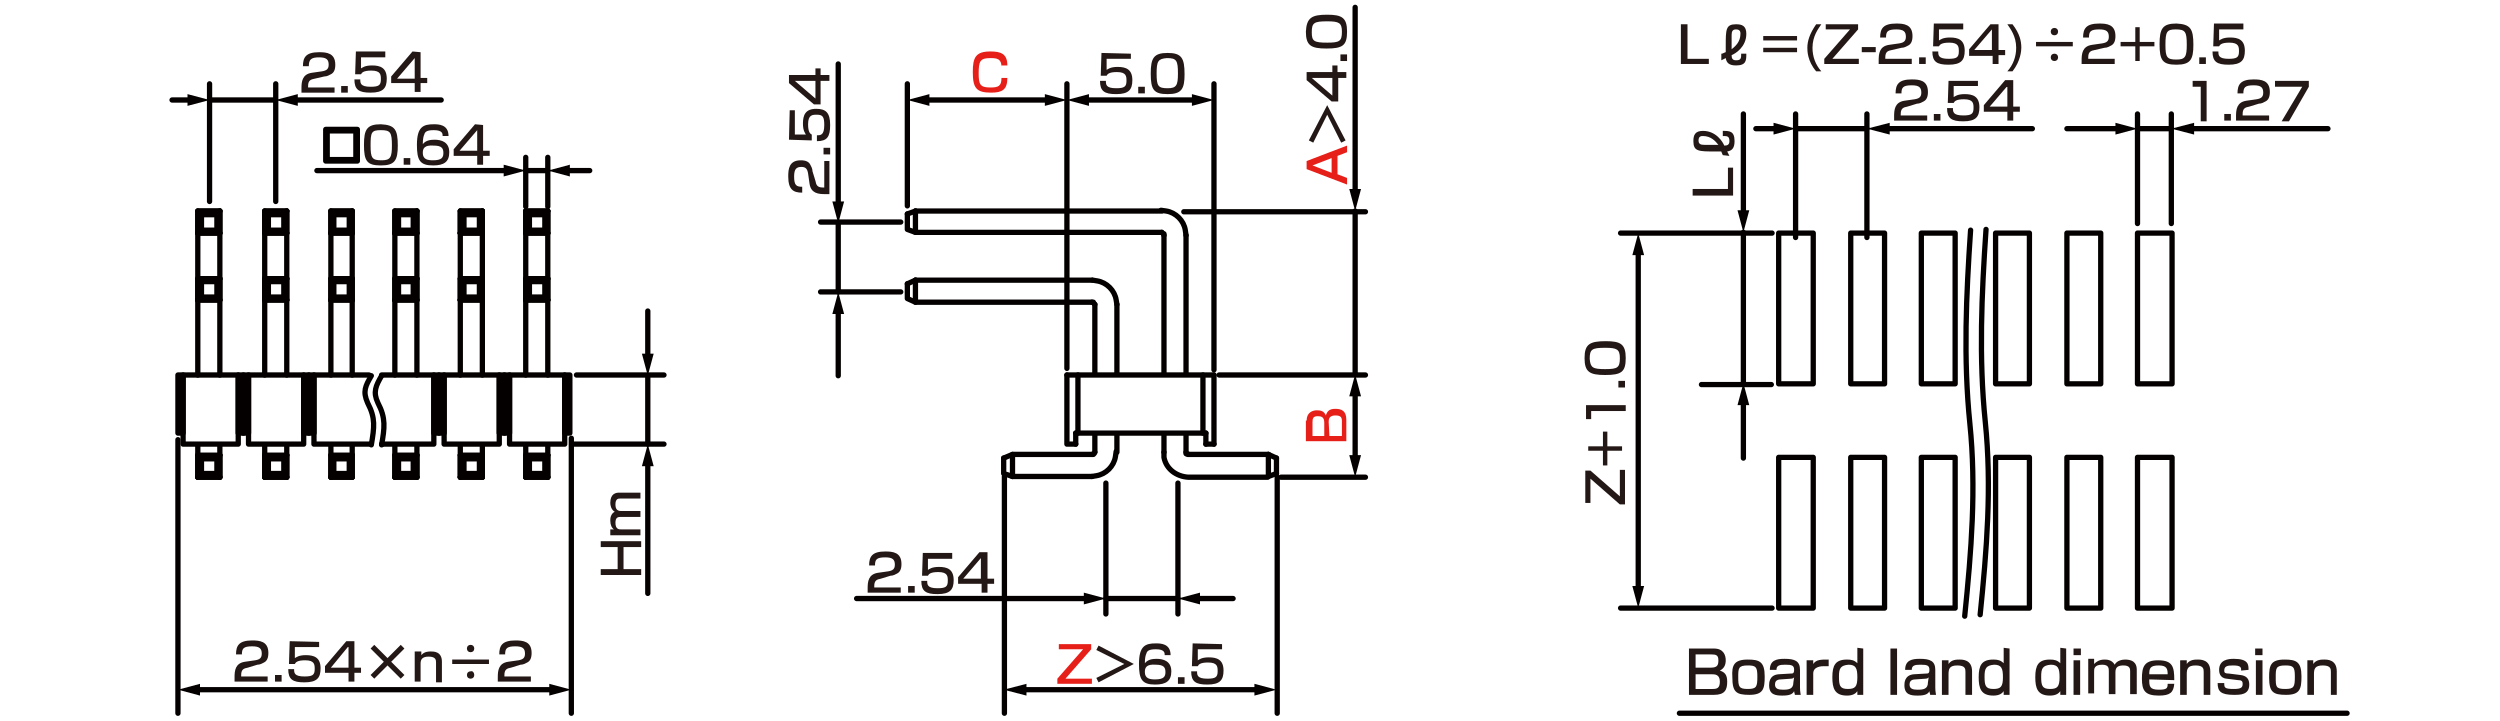<?xml version="1.0" encoding="utf-8"?>
<!-- Generator: Adobe Illustrator 24.2.3, SVG Export Plug-In . SVG Version: 6.00 Build 0)  -->
<svg version="1.1" id="レイヤー_1" xmlns="http://www.w3.org/2000/svg" xmlns:xlink="http://www.w3.org/1999/xlink" x="0px" width="340" height="98"
	 y="0px" viewBox="0 0 340 98" style="enable-background:new 0 0 340 98;" xml:space="preserve">
<style type="text/css">
	.st0{fill:none;stroke:#040000;stroke-width:0.72;stroke-linecap:round;stroke-linejoin:round;stroke-miterlimit:10;}
	.st1{fill:none;stroke:#040000;stroke-width:0.72;stroke-linecap:round;stroke-linejoin:round;}
	.st2{fill:#040000;}
	.st3{fill:#231815;}
	.st4{fill:#E61F19;}
</style>
<g id="MH0504_3_">
	<line class="st0" x1="28.5" y1="13.6" x2="37.5" y2="13.6"/>
	<line class="st0" x1="37.5" y1="27.4" x2="37.5" y2="11.4"/>
	<line class="st0" x1="28.5" y1="27.4" x2="28.5" y2="11.4"/>
	<line class="st0" x1="71.5" y1="23.2" x2="74.5" y2="23.2"/>
	<line class="st0" x1="74.5" y1="28.1" x2="74.5" y2="21.4"/>
	<line class="st0" x1="71.5" y1="28.1" x2="71.5" y2="21.4"/>
	<line class="st0" x1="77.7" y1="59.6" x2="77.7" y2="97"/>
	<line class="st0" x1="24.2" y1="59.8" x2="24.2" y2="97"/>
	<line class="st0" x1="88.1" y1="60.4" x2="88.1" y2="51.1"/>
	<line class="st0" x1="78.4" y1="51" x2="90.3" y2="51"/>
	<line class="st0" x1="78" y1="60.4" x2="90.3" y2="60.4"/>
	<line class="st0" x1="53.7" y1="31.7" x2="56.7" y2="31.7"/>
	<line class="st0" x1="56.2" y1="29.2" x2="56.7" y2="28.7"/>
	<polyline class="st0" points="56.2,31.3 56.7,31.7 56.7,28.7 	"/>
	<polyline class="st0" points="56.2,31.3 56.2,29.2 54.2,29.2 	"/>
	<polyline class="st0" points="56.2,31.3 54.2,31.3 54.2,29.2 	"/>
	<polyline class="st0" points="53.7,31.7 53.7,28.7 54.2,29.2 	"/>
	<line class="st0" x1="54.2" y1="31.3" x2="53.7" y2="31.7"/>
	<line class="st0" x1="53.7" y1="28.7" x2="56.7" y2="28.7"/>
	<line class="st0" x1="53.7" y1="31.7" x2="56.7" y2="31.7"/>
	<line class="st0" x1="53.7" y1="40.8" x2="56.7" y2="40.8"/>
	<line class="st0" x1="53.7" y1="37.9" x2="56.7" y2="37.9"/>
	<line class="st0" x1="54.2" y1="40.4" x2="53.7" y2="40.8"/>
	<polyline class="st0" points="54.2,38.3 53.7,37.9 53.7,40.8 	"/>
	<polyline class="st0" points="54.2,38.3 54.2,40.4 56.2,40.4 	"/>
	<polyline class="st0" points="54.2,38.3 56.2,38.3 56.2,40.4 	"/>
	<polyline class="st0" points="56.7,37.9 56.7,40.8 56.2,40.4 	"/>
	<line class="st0" x1="56.2" y1="38.3" x2="56.7" y2="37.9"/>
	<line class="st0" x1="53.7" y1="40.8" x2="56.7" y2="40.8"/>
	<polyline class="st0" points="56.7,51 56.7,28.7 53.7,28.7 53.7,51 	"/>
	<polyline class="st0" points="56.7,64.9 53.7,64.9 53.7,60.5 	"/>
	<line class="st0" x1="56.7" y1="60.5" x2="56.7" y2="64.9"/>
	<line class="st0" x1="56.2" y1="62.4" x2="56.7" y2="61.9"/>
	<polyline class="st0" points="56.2,64.4 56.7,64.9 56.7,61.9 	"/>
	<polyline class="st0" points="56.2,64.4 56.2,62.4 54.2,62.4 	"/>
	<polyline class="st0" points="56.2,64.4 54.2,64.4 54.2,62.4 	"/>
	<polyline class="st0" points="53.7,64.9 53.7,61.9 54.2,62.4 	"/>
	<line class="st0" x1="54.2" y1="64.4" x2="53.7" y2="64.9"/>
	<line class="st0" x1="53.7" y1="61.9" x2="56.7" y2="61.9"/>
	<line class="st0" x1="53.7" y1="64.9" x2="56.7" y2="64.9"/>
	<line class="st0" x1="62.6" y1="31.7" x2="65.6" y2="31.7"/>
	<line class="st0" x1="65.2" y1="29.2" x2="65.6" y2="28.7"/>
	<polyline class="st0" points="65.2,31.3 65.6,31.7 65.6,28.7 	"/>
	<polyline class="st0" points="65.2,31.3 65.2,29.2 63.1,29.2 	"/>
	<polyline class="st0" points="65.2,31.3 63.1,31.3 63.1,29.2 	"/>
	<polyline class="st0" points="62.6,31.7 62.6,28.7 63.1,29.2 	"/>
	<line class="st0" x1="63.1" y1="31.3" x2="62.6" y2="31.7"/>
	<line class="st0" x1="62.6" y1="28.7" x2="65.6" y2="28.7"/>
	<line class="st0" x1="62.6" y1="31.7" x2="65.6" y2="31.7"/>
	<line class="st0" x1="62.6" y1="40.8" x2="65.6" y2="40.8"/>
	<line class="st0" x1="62.6" y1="37.9" x2="65.6" y2="37.9"/>
	<line class="st0" x1="63.1" y1="40.4" x2="62.6" y2="40.8"/>
	<polyline class="st0" points="63.1,38.3 62.6,37.9 62.6,40.8 	"/>
	<polyline class="st0" points="63.1,38.3 63.1,40.4 65.2,40.4 	"/>
	<polyline class="st0" points="63.1,38.3 65.2,38.3 65.2,40.4 	"/>
	<polyline class="st0" points="65.6,37.9 65.6,40.8 65.2,40.4 	"/>
	<line class="st0" x1="65.2" y1="38.3" x2="65.6" y2="37.9"/>
	<line class="st0" x1="62.6" y1="40.8" x2="65.6" y2="40.8"/>
	<polyline class="st0" points="65.6,51 65.6,28.7 62.6,28.7 62.6,51 	"/>
	<polyline class="st0" points="65.6,64.9 62.6,64.9 62.6,60.5 	"/>
	<line class="st0" x1="65.6" y1="60.5" x2="65.6" y2="64.9"/>
	<line class="st0" x1="65.2" y1="62.4" x2="65.6" y2="61.9"/>
	<polyline class="st0" points="65.2,64.4 65.6,64.9 65.6,61.9 	"/>
	<polyline class="st0" points="65.2,64.4 65.2,62.4 63.1,62.4 	"/>
	<polyline class="st0" points="65.2,64.4 63.1,64.4 63.1,62.4 	"/>
	<polyline class="st0" points="62.6,64.9 62.6,61.9 63.1,62.4 	"/>
	<line class="st0" x1="63.1" y1="64.4" x2="62.6" y2="64.9"/>
	<line class="st0" x1="62.6" y1="61.9" x2="65.6" y2="61.9"/>
	<line class="st0" x1="62.6" y1="64.9" x2="65.6" y2="64.9"/>
	<line class="st0" x1="71.5" y1="31.7" x2="74.5" y2="31.7"/>
	<line class="st0" x1="74.1" y1="29.2" x2="74.5" y2="28.7"/>
	<polyline class="st0" points="74.1,31.3 74.5,31.7 74.5,28.7 	"/>
	<polyline class="st0" points="74.1,31.3 74.1,29.2 72,29.2 	"/>
	<polyline class="st0" points="74.1,31.3 72,31.3 72,29.2 	"/>
	<polyline class="st0" points="71.5,31.7 71.5,28.7 72,29.2 	"/>
	<line class="st0" x1="72" y1="31.3" x2="71.5" y2="31.7"/>
	<line class="st0" x1="71.5" y1="28.7" x2="74.5" y2="28.7"/>
	<line class="st0" x1="71.5" y1="31.7" x2="74.5" y2="31.7"/>
	<line class="st0" x1="71.5" y1="40.8" x2="74.5" y2="40.8"/>
	<line class="st0" x1="71.5" y1="37.9" x2="74.5" y2="37.9"/>
	<line class="st0" x1="72" y1="40.4" x2="71.5" y2="40.8"/>
	<polyline class="st0" points="72,38.3 71.5,37.9 71.5,40.8 	"/>
	<polyline class="st0" points="72,38.3 72,40.4 74.1,40.4 	"/>
	<polyline class="st0" points="72,38.3 74.1,38.3 74.1,40.4 	"/>
	<polyline class="st0" points="74.5,37.9 74.5,40.8 74.1,40.4 	"/>
	<line class="st0" x1="74.1" y1="38.3" x2="74.5" y2="37.9"/>
	<line class="st0" x1="71.5" y1="40.8" x2="74.5" y2="40.8"/>
	<polyline class="st0" points="71.5,51 71.5,28.7 74.5,28.7 74.5,51 	"/>
	<polyline class="st0" points="74.5,64.9 71.5,64.9 71.5,60.5 	"/>
	<line class="st0" x1="74.5" y1="60.5" x2="74.5" y2="64.9"/>
	<line class="st0" x1="74.1" y1="62.4" x2="74.5" y2="61.9"/>
	<polyline class="st0" points="74.1,64.4 74.5,64.9 74.5,61.9 	"/>
	<polyline class="st0" points="74.1,64.4 74.1,62.4 72,62.4 	"/>
	<polyline class="st0" points="74.1,64.4 72,64.4 72,62.4 	"/>
	<polyline class="st0" points="71.5,64.9 71.5,61.9 72,62.4 	"/>
	<line class="st0" x1="72" y1="64.4" x2="71.5" y2="64.9"/>
	<line class="st0" x1="71.5" y1="61.9" x2="74.5" y2="61.9"/>
	<line class="st0" x1="71.5" y1="64.9" x2="74.5" y2="64.9"/>
	<line class="st0" x1="26.9" y1="31.7" x2="29.9" y2="31.7"/>
	<line class="st0" x1="29.5" y1="29.2" x2="29.9" y2="28.7"/>
	<polyline class="st0" points="29.5,31.3 29.9,31.7 29.9,28.7 	"/>
	<polyline class="st0" points="29.5,31.3 29.5,29.2 27.4,29.2 	"/>
	<polyline class="st0" points="29.5,31.3 27.4,31.3 27.4,29.2 	"/>
	<polyline class="st0" points="26.9,31.7 26.9,28.7 27.4,29.2 	"/>
	<line class="st0" x1="27.4" y1="31.3" x2="26.9" y2="31.7"/>
	<line class="st0" x1="26.9" y1="28.7" x2="29.9" y2="28.7"/>
	<line class="st0" x1="26.9" y1="31.7" x2="29.9" y2="31.7"/>
	<line class="st0" x1="26.9" y1="40.8" x2="29.9" y2="40.8"/>
	<line class="st0" x1="26.9" y1="37.9" x2="29.9" y2="37.9"/>
	<line class="st0" x1="27.4" y1="40.4" x2="26.9" y2="40.8"/>
	<polyline class="st0" points="27.4,38.3 26.9,37.9 26.9,40.8 	"/>
	<polyline class="st0" points="27.4,38.3 27.4,40.4 29.5,40.4 	"/>
	<polyline class="st0" points="27.4,38.3 29.5,38.3 29.5,40.4 	"/>
	<polyline class="st0" points="29.9,37.9 29.9,40.8 29.5,40.4 	"/>
	<line class="st0" x1="29.5" y1="38.3" x2="29.9" y2="37.9"/>
	<line class="st0" x1="26.9" y1="40.8" x2="29.9" y2="40.8"/>
	<polyline class="st0" points="29.9,51 29.9,28.7 26.9,28.7 26.9,51 	"/>
	<polyline class="st0" points="29.9,64.9 26.9,64.9 26.9,60.5 	"/>
	<line class="st0" x1="29.9" y1="60.5" x2="29.9" y2="64.9"/>
	<line class="st0" x1="29.5" y1="62.4" x2="29.9" y2="61.9"/>
	<polyline class="st0" points="29.5,64.4 29.9,64.9 29.9,61.9 	"/>
	<polyline class="st0" points="29.5,64.4 29.5,62.4 27.4,62.4 	"/>
	<polyline class="st0" points="29.5,64.4 27.4,64.4 27.4,62.4 	"/>
	<polyline class="st0" points="26.9,64.9 26.9,61.9 27.4,62.4 	"/>
	<line class="st0" x1="27.4" y1="64.4" x2="26.9" y2="64.9"/>
	<line class="st0" x1="26.9" y1="61.9" x2="29.9" y2="61.9"/>
	<line class="st0" x1="26.9" y1="64.9" x2="29.9" y2="64.9"/>
	<line class="st0" x1="36" y1="31.7" x2="39" y2="31.7"/>
	<line class="st0" x1="38.6" y1="29.2" x2="39" y2="28.7"/>
	<polyline class="st0" points="38.6,31.3 39,31.7 39,28.7 	"/>
	<polyline class="st0" points="38.6,31.3 38.6,29.2 36.5,29.2 	"/>
	<polyline class="st0" points="38.6,31.3 36.5,31.3 36.5,29.2 	"/>
	<polyline class="st0" points="36,31.7 36,28.7 36.5,29.2 	"/>
	<line class="st0" x1="36.5" y1="31.3" x2="36" y2="31.7"/>
	<line class="st0" x1="36" y1="28.7" x2="39" y2="28.7"/>
	<line class="st0" x1="36" y1="31.7" x2="39" y2="31.7"/>
	<line class="st0" x1="36" y1="40.8" x2="39" y2="40.8"/>
	<line class="st0" x1="36" y1="37.9" x2="39" y2="37.9"/>
	<line class="st0" x1="36.5" y1="40.4" x2="36" y2="40.8"/>
	<polyline class="st0" points="36.5,38.3 36,37.9 36,40.8 	"/>
	<polyline class="st0" points="36.5,38.3 36.5,40.4 38.6,40.4 	"/>
	<polyline class="st0" points="36.5,38.3 38.6,38.3 38.6,40.4 	"/>
	<polyline class="st0" points="39,37.9 39,40.8 38.6,40.4 	"/>
	<line class="st0" x1="38.6" y1="38.3" x2="39" y2="37.9"/>
	<line class="st0" x1="36" y1="40.8" x2="39" y2="40.8"/>
	<polyline class="st0" points="39,51 39,28.7 36,28.7 36,51 	"/>
	<polyline class="st0" points="39,64.9 36,64.9 36,60.5 	"/>
	<line class="st0" x1="39" y1="60.5" x2="39" y2="64.9"/>
	<line class="st0" x1="38.6" y1="62.4" x2="39" y2="61.9"/>
	<polyline class="st0" points="38.6,64.4 39,64.9 39,61.9 	"/>
	<polyline class="st0" points="38.6,64.4 38.6,62.4 36.5,62.4 	"/>
	<polyline class="st0" points="38.6,64.4 36.5,64.4 36.5,62.4 	"/>
	<polyline class="st0" points="36,64.9 36,61.9 36.5,62.4 	"/>
	<line class="st0" x1="36.5" y1="64.4" x2="36" y2="64.9"/>
	<line class="st0" x1="36" y1="61.9" x2="39" y2="61.9"/>
	<line class="st0" x1="36" y1="64.9" x2="39" y2="64.9"/>
	<line class="st0" x1="45" y1="31.7" x2="47.9" y2="31.7"/>
	<line class="st0" x1="47.5" y1="29.2" x2="47.9" y2="28.7"/>
	<polyline class="st0" points="47.5,31.3 47.9,31.7 47.9,28.7 	"/>
	<polyline class="st0" points="47.5,31.3 47.5,29.2 45.4,29.2 	"/>
	<polyline class="st0" points="47.5,31.3 45.4,31.3 45.4,29.2 	"/>
	<polyline class="st0" points="45,31.7 45,28.7 45.4,29.2 	"/>
	<line class="st0" x1="45.4" y1="31.3" x2="45" y2="31.7"/>
	<line class="st0" x1="45" y1="28.7" x2="47.9" y2="28.7"/>
	<line class="st0" x1="45" y1="31.7" x2="47.9" y2="31.7"/>
	<line class="st0" x1="45" y1="40.8" x2="47.9" y2="40.8"/>
	<line class="st0" x1="45" y1="37.9" x2="47.9" y2="37.9"/>
	<line class="st0" x1="45.4" y1="40.4" x2="45" y2="40.8"/>
	<polyline class="st0" points="45.4,38.3 45,37.9 45,40.8 	"/>
	<polyline class="st0" points="45.4,38.3 45.4,40.4 47.5,40.4 	"/>
	<polyline class="st0" points="45.4,38.3 47.5,38.3 47.5,40.4 	"/>
	<polyline class="st0" points="47.9,37.9 47.9,40.8 47.5,40.4 	"/>
	<line class="st0" x1="47.5" y1="38.3" x2="47.9" y2="37.9"/>
	<line class="st0" x1="45" y1="40.8" x2="47.9" y2="40.8"/>
	<polyline class="st0" points="47.9,51 47.9,28.7 45,28.7 45,51 	"/>
	<polyline class="st0" points="47.9,64.9 45,64.9 45,60.5 	"/>
	<line class="st0" x1="47.9" y1="60.5" x2="47.9" y2="64.9"/>
	<line class="st0" x1="47.5" y1="62.4" x2="47.9" y2="61.9"/>
	<polyline class="st0" points="47.5,64.4 47.9,64.9 47.9,61.9 	"/>
	<polyline class="st0" points="47.5,64.4 47.5,62.4 45.4,62.4 	"/>
	<polyline class="st0" points="47.5,64.4 45.4,64.4 45.4,62.4 	"/>
	<polyline class="st0" points="45,64.9 45,61.9 45.4,62.4 	"/>
	<line class="st0" x1="45.4" y1="64.4" x2="45" y2="64.9"/>
	<line class="st0" x1="45" y1="61.9" x2="47.9" y2="61.9"/>
	<line class="st0" x1="45" y1="64.9" x2="47.9" y2="64.9"/>
	<line class="st0" x1="173.7" y1="64.9" x2="173.7" y2="97"/>
	<line class="st0" x1="150.4" y1="65.7" x2="150.4" y2="83.5"/>
	<line class="st0" x1="160.2" y1="65.7" x2="160.2" y2="83.5"/>
	<line class="st0" x1="136.6" y1="64.8" x2="136.6" y2="97"/>
	<line class="st0" x1="161" y1="28.8" x2="185.7" y2="28.8"/>
	<line class="st0" x1="174.2" y1="64.9" x2="185.7" y2="64.9"/>
	<line class="st0" x1="165.8" y1="51" x2="185.7" y2="51"/>
	<line class="st0" x1="122.5" y1="30.2" x2="111.6" y2="30.2"/>
	<line class="st0" x1="122.5" y1="39.7" x2="111.6" y2="39.7"/>
	<line class="st0" x1="165.1" y1="50.3" x2="165.1" y2="11.4"/>
	<line class="st0" x1="145.1" y1="50.1" x2="145.1" y2="11.4"/>
	<line class="st0" x1="123.4" y1="28" x2="123.4" y2="11.4"/>
	<polyline class="st0" points="123.4,29.1 123.4,31.2 124.5,31.6 158,31.6 	"/>
	<line class="st0" x1="124.5" y1="28.7" x2="124.5" y2="31.6"/>
	<polyline class="st0" points="124.5,38.1 124.5,41.1 148.5,41.1 	"/>
	<polyline class="st0" points="123.4,38.6 123.4,40.6 124.5,41.1 	"/>
	<line class="st0" x1="158.3" y1="32" x2="158.3" y2="50.9"/>
	<line class="st0" x1="148.9" y1="41.4" x2="148.9" y2="50.9"/>
	<polyline class="st0" points="137.7,64.8 136.5,64.4 136.5,62.3 	"/>
	<polyline class="st0" points="148.5,61.8 137.7,61.8 137.7,64.8 	"/>
	<line class="st0" x1="173.6" y1="62.3" x2="173.6" y2="64.4"/>
	<polyline class="st0" points="172.5,61.8 172.5,64.8 173.6,64.4 	"/>
	<line class="st0" x1="172.5" y1="61.8" x2="161.7" y2="61.8"/>
	<polyline class="st0" points="148.9,41.4 148.8,41.3 148.7,41.1 148.5,41.1 	"/>
	<polyline class="st0" points="158.3,32 158.3,31.8 158.1,31.7 158,31.6 	"/>
	<path class="st0" d="M161.3,32l-0.1-0.7c-0.2-1.3-1.3-2.4-2.6-2.6l-0.7-0.1"/>
	<line class="st0" x1="161.3" y1="32" x2="161.3" y2="50.9"/>
	<line class="st0" x1="158" y1="28.7" x2="124.5" y2="28.7"/>
	<polyline class="st0" points="161.3,61.5 161.3,61.7 161.5,61.8 161.7,61.8 	"/>
	<path class="st0" d="M158.3,61.5v0.7c0.3,1.6,1.7,2.6,3.3,2.7h10.8"/>
	<path class="st0" d="M151.9,41.4l-0.1-0.6c-0.2-1.3-1.3-2.4-2.6-2.6l-0.6-0.1"/>
	<line class="st0" x1="151.9" y1="41.4" x2="151.9" y2="50.9"/>
	<line class="st0" x1="148.5" y1="38.1" x2="124.5" y2="38.1"/>
	<polyline class="st0" points="148.5,61.8 148.7,61.8 148.8,61.7 148.9,61.5 	"/>
	<path class="st0" d="M148.5,64.8l0.6-0.1c1.3-0.2,2.4-1.3,2.6-2.6l0.1-0.7"/>
	<line class="st0" x1="148.5" y1="64.8" x2="137.7" y2="64.8"/>
	<line class="st0" x1="148.9" y1="59" x2="148.9" y2="61.5"/>
	<line class="st0" x1="151.9" y1="59" x2="151.9" y2="61.5"/>
	<line class="st0" x1="158.3" y1="59" x2="158.3" y2="61.5"/>
	<line class="st0" x1="161.3" y1="59" x2="161.3" y2="61.5"/>
	<line class="st0" x1="123.4" y1="29.1" x2="124.5" y2="28.7"/>
	<line class="st0" x1="123.4" y1="38.6" x2="124.5" y2="38.1"/>
	<line class="st0" x1="136.5" y1="62.3" x2="137.7" y2="61.8"/>
	<line class="st0" x1="173.6" y1="62.3" x2="172.5" y2="61.8"/>
	<g>
		<line class="st1" x1="26.6" y1="93.8" x2="75.3" y2="93.8"/>
		<g>
			<polygon class="st2" points="27.2,94.6 24.2,93.8 27.2,93 			"/>
		</g>
		<g>
			<polygon class="st2" points="74.7,94.6 77.7,93.8 74.7,93 			"/>
		</g>
	</g>
	<g>
		<line class="st1" x1="26" y1="13.6" x2="23.4" y2="13.6"/>
		<g>
			<polygon class="st2" points="25.5,12.8 28.5,13.6 25.5,14.4 			"/>
		</g>
	</g>
	<g>
		<line class="st1" x1="40" y1="13.6" x2="60" y2="13.6"/>
		<g>
			<polygon class="st2" points="40.5,14.4 37.5,13.6 40.5,12.8 			"/>
		</g>
	</g>
	<g>
		<line class="st1" x1="76.9" y1="23.2" x2="80.2" y2="23.2"/>
		<g>
			<polygon class="st2" points="77.5,24 74.5,23.2 77.5,22.4 			"/>
		</g>
	</g>
	<g>
		<line class="st1" x1="69" y1="23.2" x2="43.1" y2="23.2"/>
		<g>
			<polygon class="st2" points="68.5,22.4 71.5,23.2 68.5,24 			"/>
		</g>
	</g>
	<g>
		<path class="st3" d="M81.7,77.4H84v-3h-2.3v-0.8h5.5v0.8h-2.4v3h2.4v0.8h-5.5V77.4z"/>
		<path class="st3" d="M83,72h0.5c-0.3-0.2-0.5-0.6-0.5-1.2c0-0.2,0-0.9,0.6-1.2c-0.5-0.3-0.6-0.9-0.6-1.2c0-1.3,0.8-1.4,1.2-1.4
			h2.9v0.8h-2.7c-0.3,0-0.7,0-0.7,0.8c0,0.6,0.2,0.9,0.8,0.9h2.6v0.8h-2.6c-0.4,0-0.8,0-0.8,0.8c0,0.9,0.5,0.9,0.8,0.9h2.6v0.8H83
			V72z"/>
	</g>
	<g>
		<line class="st1" x1="88.1" y1="48.7" x2="88.1" y2="42.3"/>
		<g>
			<polygon class="st2" points="88.9,48.1 88.1,51.1 87.3,48.1 			"/>
		</g>
	</g>
	<g>
		<line class="st1" x1="88.1" y1="62.9" x2="88.1" y2="80.7"/>
		<g>
			<polygon class="st2" points="87.3,63.4 88.1,60.4 88.9,63.4 			"/>
		</g>
	</g>
	<g>
		<path class="st4" d="M136.2,9.1c0-1.1-0.6-1.2-1.5-1.2c-1.4,0-1.6,0.4-1.6,2.1c0,1.5,0.2,1.9,1.6,1.9c1.1,0,1.5-0.2,1.5-1.3h0.8
			c0,1.6-0.7,2-2.2,2c-2,0-2.5-0.6-2.5-2.8c0-2,0.4-2.8,2.4-2.8c1.4,0,2.3,0.3,2.3,1.9h-0.8V9.1z"/>
	</g>
	<g>
		<line class="st1" x1="125.8" y1="13.6" x2="142.7" y2="13.6"/>
		<g>
			<polygon class="st2" points="126.4,14.4 123.4,13.6 126.4,12.8 			"/>
		</g>
		<g>
			<polygon class="st2" points="142.1,14.4 145.1,13.6 142.1,12.8 			"/>
		</g>
	</g>
	<g>
		<line class="st1" x1="147.6" y1="13.6" x2="162.7" y2="13.6"/>
		<g>
			<polygon class="st2" points="148.1,14.4 145.1,13.6 148.1,12.8 			"/>
		</g>
		<g>
			<polygon class="st2" points="162.1,14.4 165.1,13.6 162.1,12.8 			"/>
		</g>
	</g>
	<line class="st0" x1="114" y1="30.4" x2="114" y2="39.7"/>
	<g>
		<line class="st1" x1="114" y1="27.9" x2="114" y2="8.7"/>
		<g>
			<polygon class="st2" points="114.8,27.4 114,30.4 113.2,27.4 			"/>
		</g>
	</g>
	<g>
		<line class="st1" x1="114" y1="42.1" x2="114" y2="51.1"/>
		<g>
			<polygon class="st2" points="113.2,42.7 114,39.7 114.8,42.7 			"/>
		</g>
	</g>
	<g>
		<line class="st1" x1="139" y1="93.8" x2="171.2" y2="93.8"/>
		<g>
			<polygon class="st2" points="139.6,94.6 136.5,93.8 139.6,93 			"/>
		</g>
		<g>
			<polygon class="st2" points="170.6,94.6 173.6,93.8 170.6,93 			"/>
		</g>
	</g>
	<line class="st0" x1="150.4" y1="81.4" x2="160.2" y2="81.4"/>
	<g>
		<line class="st1" x1="147.9" y1="81.4" x2="116.5" y2="81.4"/>
		<g>
			<polygon class="st2" points="147.4,80.6 150.4,81.4 147.4,82.2 			"/>
		</g>
	</g>
	<g>
		<line class="st1" x1="162.6" y1="81.4" x2="167.7" y2="81.4"/>
		<g>
			<polygon class="st2" points="163.2,82.2 160.2,81.4 163.2,80.6 			"/>
		</g>
	</g>
	<line class="st0" x1="184.3" y1="28.7" x2="184.3" y2="50.9"/>
	<g>
		<path class="st4" d="M177.7,57.2c0-1.1,0.8-1.4,1.4-1.4c0.5,0,1,0.1,1.2,0.7c0.2-0.5,0.4-0.9,1.3-0.9c0.9,0,1.5,0.3,1.5,1.5V60
			h-5.5v-2.8H177.7z M178.5,59.3h1.6v-1.8c0-0.8-0.4-0.9-0.9-0.9c-0.6,0-0.7,0.3-0.7,0.8L178.5,59.3L178.5,59.3z M180.8,59.3h1.7v-2
			c0-0.5-0.1-0.8-0.9-0.8c-0.9,0-0.9,0.6-0.9,0.9L180.8,59.3L180.8,59.3z"/>
	</g>
	<g>
		<line class="st1" x1="184.3" y1="53.4" x2="184.3" y2="62.4"/>
		<g>
			<polygon class="st2" points="183.5,53.9 184.3,50.9 185.1,53.9 			"/>
		</g>
		<g>
			<polygon class="st2" points="183.5,61.9 184.3,64.9 185.1,61.9 			"/>
		</g>
	</g>
	<g>
		<g>
			<rect x="68.6" y="51" class="st0" width="0.7" height="7.9"/>
			<rect x="76.8" y="51" class="st0" width="0.7" height="7.9"/>
			<rect x="69.3" y="51" class="st0" width="7.5" height="9.4"/>
		</g>
		<g>
			<rect x="59.7" y="51" class="st0" width="0.7" height="7.9"/>
			<rect x="67.9" y="51" class="st0" width="0.7" height="7.9"/>
			<rect x="60.4" y="51" class="st0" width="7.5" height="9.4"/>
		</g>
		<g>
			<rect x="59" y="51" class="st0" width="0.7" height="7.9"/>
			<polyline class="st0" points="51.9,51 59,51 59,60.4 51.9,60.4 			"/>
		</g>
	</g>
	<g>
		<g>
			<rect x="42" y="51" class="st0" width="0.7" height="7.9"/>
			<polyline class="st0" points="50.2,60.4 42.7,60.4 42.7,51 50.2,51 			"/>
		</g>
		<g>
			<rect x="33.1" y="51" class="st0" width="0.7" height="7.9"/>
			<rect x="41.3" y="51" class="st0" width="0.7" height="7.9"/>
			<rect x="33.8" y="51" class="st0" width="7.5" height="9.4"/>
		</g>
		<g>
			<rect x="24.2" y="51" class="st0" width="0.7" height="7.9"/>
			<rect x="32.4" y="51" class="st0" width="0.7" height="7.9"/>
			<rect x="24.9" y="51" class="st0" width="7.5" height="9.4"/>
		</g>
	</g>
	<path class="st0" d="M51.9,51.1c-0.8,1.4-1.2,2.2-0.5,3.7c1.1,2.1,0.9,3.4,0.5,5.7"/>
	<path class="st0" d="M50.5,51.1c-0.8,1.4-1.2,2.1-0.5,3.7c1.1,2.1,0.9,3.3,0.5,5.7"/>
	<g>
		<line class="st0" x1="145.1" y1="51" x2="165.1" y2="51"/>
		<polyline class="st0" points="145.1,51 145.1,60.4 146.3,60.4 		"/>
		<line class="st0" x1="165.1" y1="51" x2="165.1" y2="60.4"/>
		<line class="st0" x1="146.6" y1="58.9" x2="146.6" y2="51"/>
		<line class="st0" x1="163.6" y1="58.9" x2="163.6" y2="51"/>
		<line class="st0" x1="146.3" y1="58.9" x2="164" y2="58.9"/>
		<line class="st0" x1="164" y1="60.4" x2="165.1" y2="60.4"/>
		<line class="st0" x1="164" y1="58.9" x2="164" y2="60.4"/>
		<line class="st0" x1="146.3" y1="58.9" x2="146.3" y2="60.4"/>
	</g>
	<g>
		<g>
			<path class="st0" d="M48.6,17.6v4.3h-4.3v-4.3C44.3,17.6,48.6,17.6,48.6,17.6z M44.5,17.8v3.9h3.9v-3.9H44.5z"/>
		</g>
	</g>
	<g>
		<line class="st1" x1="184.3" y1="1" x2="184.3" y2="26.2"/>
		<g>
			<polygon class="st2" points="183.5,25.7 184.3,28.7 185.1,25.7 			"/>
		</g>
	</g>
	<g>
		<path class="st3" d="M42.8,10.7c-0.5,0.1-0.9,0.2-0.9,1v0.2h3.6v0.7H41V12c0-0.9,0.1-1.9,1.4-2.1l1.4-0.2c0.6-0.1,0.9-0.3,0.9-0.9
			c0-0.7-0.3-1-1.3-1C42.3,7.8,42,8.1,42,9h-0.8c0-1.2,0.4-1.9,2.2-1.9c1,0,2.2,0.1,2.2,1.7c0,0.7-0.2,1.1-0.6,1.3
			c-0.2,0.1-0.5,0.3-0.9,0.3L42.8,10.7z"/>
		<path class="st3" d="M47.3,11.7v0.9h-0.9v-0.9H47.3z"/>
		<path class="st3" d="M52.4,7.1v0.7h-3.3v1.5c0.2-0.1,0.5-0.4,1.5-0.4c1.1,0,2,0.3,2,1.8c0,1.3-0.5,1.9-2.2,1.9
			c-1.6,0-2.2-0.4-2.2-1.8H49c0,0.5,0,1,1.4,1c1.1,0,1.4-0.2,1.4-1c0-0.6,0-1.2-1.3-1.2c-1.1,0-1.3,0.3-1.4,0.5h-0.8L48.4,7h4V7.1z"
			/>
		<path class="st3" d="M57.2,7.1v3.5h0.9v0.7h-0.9v1.2h-0.8v-1.2h-3.2v-0.9L56.1,7L57.2,7.1L57.2,7.1z M56.4,7.9L54,10.7h2.4V7.9z"
			/>
	</g>
	<g>
		<path class="st3" d="M54.1,19.8c0,2-0.4,2.7-2.3,2.7c-1.9,0-2.3-0.6-2.3-2.8c0-2.1,0.4-2.8,2.3-2.8C53.7,17,54.1,17.6,54.1,19.8z
			 M50.4,19.8c0,1.7,0.2,2,1.5,2c1.2,0,1.4-0.4,1.4-2c0-1.8-0.2-2.1-1.5-2.1C50.5,17.7,50.4,18,50.4,19.8z"/>
		<path class="st3" d="M55.8,21.5v0.9h-0.9v-0.9H55.8z"/>
		<path class="st3" d="M60.2,18.5c0-0.3,0-0.8-1.2-0.8c-0.9,0-1.2,0.2-1.3,0.6c-0.1,0.2-0.2,0.6-0.2,1.3c0.4-0.5,1-0.6,1.6-0.6
			c0.9,0,2,0.3,2,1.7c0,1.3-0.7,1.8-2.2,1.8c-1.8,0-2.2-0.7-2.2-2.8c0-2.5,0.9-2.8,2.3-2.8c0.6,0,2,0,2,1.6
			C61,18.5,60.2,18.5,60.2,18.5z M57.5,20.8c0,0.9,0.7,1,1.4,1c1.2,0,1.4-0.4,1.4-1s-0.2-1-1.3-1C57.7,19.7,57.5,20.2,57.5,20.8z"/>
		<path class="st3" d="M65.7,17v3.5h0.9v0.7h-0.9v1.2h-0.8v-1.2h-3.2v-0.9l2.9-3.4L65.7,17L65.7,17z M64.9,17.7l-2.4,2.8h2.4V17.7z"
			/>
	</g>
	<g>
		<path class="st3" d="M33.7,90.8c-0.5,0.1-0.9,0.2-0.9,1V92h3.6v0.7h-4.5v-0.6c0-0.9,0.1-1.9,1.4-2.1l1.4-0.2
			c0.6-0.1,0.9-0.3,0.9-0.9c0-0.7-0.3-1-1.3-1c-1.2,0-1.4,0.3-1.4,1.1h-0.8c0-1.2,0.4-1.9,2.2-1.9c1,0,2.2,0.1,2.2,1.7
			c0,0.7-0.2,1.1-0.6,1.3c-0.2,0.1-0.5,0.3-0.9,0.3L33.7,90.8z"/>
		<path class="st3" d="M38.3,91.8v0.9h-0.9v-0.9H38.3z"/>
		<path class="st3" d="M43.4,87.3V88h-3.3v1.5c0.2-0.1,0.5-0.4,1.5-0.4c1.1,0,2,0.3,2,1.8c0,1.3-0.5,1.9-2.2,1.9
			c-1.6,0-2.2-0.4-2.2-1.8H40c0,0.5,0,1,1.4,1c1.1,0,1.4-0.2,1.4-1c0-0.6,0-1.2-1.3-1.2c-1.1,0-1.3,0.3-1.4,0.5h-0.8l0.1-3.1
			L43.4,87.3L43.4,87.3z"/>
		<path class="st3" d="M48.2,87.3v3.5h0.9v0.7h-0.9v1.2h-0.8v-1.2h-3.2v-0.9l2.9-3.4h1.1V87.3z M47.3,88L45,90.8h2.4V88H47.3z"/>
		<path class="st3" d="M54.5,87.7l0.5,0.5L53.2,90l1.8,1.8l-0.5,0.5l-1.8-1.8l-1.8,1.8l-0.5-0.5l1.8-1.8l-1.8-1.8l0.5-0.5l1.8,1.8
			L54.5,87.7z"/>
		<path class="st3" d="M57.3,88.6v0.5c0.4-0.5,1-0.5,1.3-0.5c0.4,0,1.5,0,1.5,1.4v2.8h-0.8v-2.7c0-0.3,0-0.8-1-0.8s-1.1,0.5-1.1,1
			v2.4h-0.8v-4.1C56.4,88.6,57.3,88.6,57.3,88.6z"/>
		<path class="st3" d="M66.5,89.7v0.6h-5v-0.6H66.5z M64.5,88.2c0,0.3-0.2,0.5-0.5,0.5c-0.3,0-0.5-0.2-0.5-0.5s0.2-0.5,0.5-0.5
			C64.3,87.7,64.5,87.9,64.5,88.2z M64.5,91.8c0,0.3-0.2,0.5-0.5,0.5c-0.3,0-0.5-0.2-0.5-0.5s0.2-0.5,0.5-0.5
			C64.3,91.2,64.5,91.5,64.5,91.8z"/>
		<path class="st3" d="M69.5,90.8c-0.5,0.1-0.9,0.2-0.9,1V92h3.6v0.7h-4.5v-0.6c0-0.9,0.1-1.9,1.4-2.1l1.4-0.2
			c0.6-0.1,0.9-0.3,0.9-0.9c0-0.7-0.3-1-1.3-1c-1.2,0-1.4,0.3-1.4,1.1h-0.8c0-1.2,0.4-1.9,2.2-1.9c1,0,2.2,0.1,2.2,1.7
			c0,0.7-0.2,1.1-0.6,1.3c-0.2,0.1-0.5,0.3-0.9,0.3L69.5,90.8z"/>
	</g>
	<g>
		<path class="st3" d="M110.9,24.6c0.1,0.5,0.2,0.9,1,0.9h0.2v-3.6h0.7v4.5h-0.6c-0.9,0-1.9-0.1-2.1-1.4l-0.2-1.4
			c-0.1-0.6-0.3-0.9-0.9-0.9c-0.7,0-1,0.3-1,1.3c0,1.2,0.3,1.4,1.1,1.4v0.8c-1.2,0-1.9-0.4-1.9-2.2c0-1,0.1-2.2,1.7-2.2
			c0.7,0,1.1,0.2,1.3,0.6c0.1,0.2,0.3,0.5,0.3,0.9L110.9,24.6z"/>
		<path class="st3" d="M112,20.1h0.9V21H112V20.1z"/>
		<path class="st3" d="M107.4,15h0.7v3.3h1.5c-0.1-0.2-0.4-0.5-0.4-1.5c0-1.1,0.3-2,1.8-2c1.3,0,1.9,0.5,1.9,2.2
			c0,1.6-0.4,2.2-1.8,2.2v-0.8c0.5,0,1,0,1-1.4c0-1.1-0.2-1.4-1-1.4c-0.6,0-1.2,0-1.2,1.3c0,1.1,0.3,1.3,0.5,1.4v0.8l-3.1-0.1
			L107.4,15L107.4,15z"/>
		<path class="st3" d="M107.4,10.2h3.5V9.3h0.7v0.9h1.2V11h-1.2v3.2h-0.9l-3.4-2.9v-1.1H107.4z M108.1,11l2.8,2.4V11H108.1z"/>
	</g>
	<g>
		<path class="st3" d="M119.8,78.7c-0.5,0.1-0.9,0.2-0.9,1v0.2h3.6v0.7H118V80c0-0.9,0.1-1.9,1.4-2.1l1.4-0.2
			c0.6-0.1,0.9-0.3,0.9-0.9c0-0.7-0.3-1-1.3-1c-1.2,0-1.4,0.3-1.4,1.1h-0.8c0-1.2,0.4-1.9,2.2-1.9c1,0,2.2,0.1,2.2,1.7
			c0,0.7-0.2,1.1-0.6,1.3c-0.2,0.1-0.5,0.3-0.9,0.3L119.8,78.7z"/>
		<path class="st3" d="M124.4,79.7v0.9h-0.9v-0.9H124.4z"/>
		<path class="st3" d="M129.5,75.2V76h-3.3v1.5c0.2-0.1,0.5-0.4,1.5-0.4c1.1,0,2,0.3,2,1.8c0,1.3-0.5,1.9-2.2,1.9
			c-1.6,0-2.2-0.4-2.2-1.8h0.8c0,0.5,0,1,1.4,1c1.1,0,1.4-0.2,1.4-1c0-0.6,0-1.2-1.3-1.2c-1.1,0-1.3,0.3-1.4,0.5h-0.8l0.1-3.1
			C125.5,75.2,129.5,75.2,129.5,75.2z"/>
		<path class="st3" d="M134.3,75.2v3.5h0.9v0.7h-0.9v1.2h-0.8v-1.2h-3.2v-0.9l2.9-3.4h1.1V75.2z M133.4,75.9l-2.4,2.8h2.4V75.9z"/>
	</g>
	<g>
		<path class="st3" d="M153.8,7.3V8h-3.3v1.5c0.2-0.1,0.5-0.4,1.5-0.4c1.1,0,2,0.3,2,1.8c0,1.3-0.5,1.9-2.2,1.9
			c-1.6,0-2.2-0.4-2.2-1.8h0.8c0,0.5,0,1,1.4,1c1.1,0,1.4-0.2,1.4-1c0-0.6,0-1.2-1.3-1.2c-1.1,0-1.3,0.3-1.4,0.5h-0.8l0.1-3.1
			L153.8,7.3L153.8,7.3z"/>
		<path class="st3" d="M155.7,11.8v0.9h-0.9v-0.9H155.7z"/>
		<path class="st3" d="M161.1,10.1c0,2-0.4,2.7-2.3,2.7c-1.9,0-2.3-0.6-2.3-2.8c0-2.1,0.4-2.8,2.3-2.8
			C160.7,7.2,161.1,7.9,161.1,10.1z M157.3,10c0,1.7,0.2,2,1.5,2c1.2,0,1.4-0.4,1.4-2c0-1.8-0.2-2.1-1.5-2.1
			C157.5,8,157.3,8.3,157.3,10z"/>
	</g>
	<g>
		<path class="st4" d="M183.2,19.8v0.9l-1.3,0.5v2.5l1.3,0.5v0.9l-5.5-2.1v-1.1L183.2,19.8z M181.1,23.5v-2l-2.6,1L181.1,23.5z"/>
		<path class="st3" d="M180.5,14.3l2.5,4.8l-0.6,0.3l-1.9-3.8l-1.9,3.8l-0.6-0.3L180.5,14.3z"/>
		<path class="st3" d="M177.7,9.8h3.5V8.9h0.7v0.9h1.2v0.8H182v3.2h-0.9l-3.4-2.9L177.7,9.8L177.7,9.8z M178.4,10.6l2.8,2.4v-2.4
			H178.4z"/>
		<path class="st3" d="M182.3,7.4h0.9v0.9h-0.9V7.4z"/>
		<path class="st3" d="M180.5,2c2,0,2.7,0.4,2.7,2.3s-0.6,2.3-2.8,2.3c-2.1,0-2.8-0.4-2.8-2.3C177.7,2.4,178.4,2,180.5,2z
			 M180.5,5.8c1.7,0,2-0.2,2-1.5c0-1.2-0.4-1.4-2-1.4c-1.8,0-2.1,0.2-2.1,1.5C178.4,5.6,178.7,5.8,180.5,5.8z"/>
	</g>
	<g>
		<path class="st4" d="M148.4,87.6v0.7l-3.5,4h3.6V93h-4.7v-0.7l3.5-4H144v-0.7H148.4z"/>
		<path class="st3" d="M154.2,90.3l-4.8,2.5l-0.3-0.6l3.8-1.9l-3.8-1.9l0.3-0.6L154.2,90.3z"/>
		<path class="st3" d="M158.4,89.1c0-0.3,0-0.8-1.2-0.8c-0.9,0-1.2,0.2-1.3,0.6c-0.1,0.2-0.2,0.6-0.2,1.3c0.4-0.5,1-0.6,1.6-0.6
			c0.9,0,2,0.3,2,1.7c0,1.3-0.7,1.8-2.2,1.8c-1.8,0-2.2-0.7-2.2-2.8c0-2.5,0.9-2.8,2.3-2.8c0.6,0,2,0,2,1.6
			C159.2,89.1,158.4,89.1,158.4,89.1z M155.7,91.4c0,0.9,0.7,1,1.4,1c1.2,0,1.4-0.4,1.4-1s-0.2-1-1.3-1
			C155.9,90.3,155.7,90.8,155.7,91.4z"/>
		<path class="st3" d="M161.1,92.1V93h-0.9v-0.9H161.1z"/>
		<path class="st3" d="M166.2,87.6v0.7h-3.3v1.5c0.2-0.1,0.5-0.4,1.5-0.4c1.1,0,2,0.3,2,1.8c0,1.3-0.5,1.9-2.2,1.9
			c-1.6,0-2.2-0.4-2.2-1.8h0.8c0,0.5,0,1,1.4,1c1.1,0,1.4-0.2,1.4-1c0-0.6,0-1.2-1.3-1.2c-1.1,0-1.3,0.3-1.4,0.5h-0.8l0.1-3.1
			L166.2,87.6L166.2,87.6z"/>
	</g>
	<line class="st0" x1="290.7" y1="17.5" x2="295.3" y2="17.5"/>
	<line class="st0" x1="295.3" y1="30.4" x2="295.3" y2="15.5"/>
	<line class="st0" x1="290.7" y1="30.4" x2="290.7" y2="15.5"/>
	<line class="st0" x1="220.4" y1="31.7" x2="241" y2="31.7"/>
	<line class="st0" x1="231.4" y1="52.3" x2="240.9" y2="52.3"/>
	<line class="st0" x1="220.4" y1="82.7" x2="241" y2="82.7"/>
	<line class="st0" x1="237.1" y1="31.6" x2="237.1" y2="52.1"/>
	<g>
		<g>
			<path class="st0" d="M270.1,31.2c-0.6,8.9-1,17.4-0.1,26.2s0.2,17.4-0.7,26.2"/>
			<polyline class="st0" points="271.4,62.3 271.4,82.7 276,82.7 276,62.2 271.4,62.2 			"/>
			<rect x="281.1" y="62.2" class="st0" width="4.6" height="20.5"/>
			<rect x="290.7" y="62.2" class="st0" width="4.7" height="20.5"/>
			<polyline class="st0" points="271.4,31.7 276,31.7 276,52.2 271.4,52.2 271.4,31.7 			"/>
			<rect x="281.1" y="31.7" class="st0" width="4.6" height="20.5"/>
			<rect x="290.7" y="31.7" class="st0" width="4.7" height="20.5"/>
		</g>
		<g>
			<path class="st0" d="M268,31.3c-0.6,8.9-1,17.4-0.1,26.3c0.9,8.8,0.2,17.4-0.7,26.2"/>
			<rect x="241.9" y="62.2" class="st0" width="4.7" height="20.5"/>
			<rect x="251.7" y="62.2" class="st0" width="4.6" height="20.5"/>
			<rect x="261.3" y="62.2" class="st0" width="4.6" height="20.5"/>
			<rect x="241.9" y="31.7" class="st0" width="4.7" height="20.5"/>
			<rect x="251.7" y="31.7" class="st0" width="4.6" height="20.5"/>
			<rect x="261.3" y="31.7" class="st0" width="4.6" height="20.5"/>
		</g>
	</g>
	<g>
		<path class="st3" d="M215.6,64h0.7l4,3.5v-3.6h0.7v4.7h-0.7l-4-3.5v3.3h-0.7V64z"/>
		<path class="st3" d="M218,61.3h-2v-0.6h2v-2h0.6v2h2v0.6h-2v2H218V61.3z"/>
		<path class="st3" d="M215.6,55.1h5.5v0.8h-4.7V57h-0.7v-1.9H215.6z"/>
		<path class="st3" d="M220.1,51.8h0.9v0.9h-0.9V51.8z"/>
		<path class="st3" d="M218.4,46.4c2,0,2.7,0.4,2.7,2.3c0,1.9-0.6,2.3-2.8,2.3c-2.1,0-2.8-0.4-2.8-2.3
			C215.5,46.8,216.2,46.4,218.4,46.4z M218.3,50.2c1.7,0,2-0.2,2-1.5c0-1.2-0.4-1.4-2-1.4c-1.8,0-2.1,0.2-2.1,1.5
			C216.3,50,216.6,50.2,218.3,50.2z"/>
	</g>
	<g>
		<line class="st1" x1="222.8" y1="34.2" x2="222.8" y2="80.3"/>
		<g>
			<polygon class="st2" points="222,34.7 222.8,31.7 223.6,34.7 			"/>
		</g>
		<g>
			<polygon class="st2" points="222,79.7 222.8,82.7 223.6,79.7 			"/>
		</g>
	</g>
	<g>
		<line class="st1" x1="237.1" y1="29.2" x2="237.1" y2="15.5"/>
		<g>
			<polygon class="st2" points="237.9,28.6 237.1,31.6 236.3,28.6 			"/>
		</g>
	</g>
	<g>
		<line class="st1" x1="237.1" y1="54.5" x2="237.1" y2="62.3"/>
		<g>
			<polygon class="st2" points="236.3,55.1 237.1,52.1 237.9,55.1 			"/>
		</g>
	</g>
	<g>
		<line class="st1" x1="297.8" y1="17.5" x2="316.6" y2="17.5"/>
		<g>
			<polygon class="st2" points="298.4,18.3 295.3,17.5 298.4,16.7 			"/>
		</g>
	</g>
	<g>
		<line class="st1" x1="288.2" y1="17.5" x2="281.1" y2="17.5"/>
		<g>
			<polygon class="st2" points="287.7,16.7 290.7,17.5 287.7,18.3 			"/>
		</g>
	</g>
	<g>
		<path class="st3" d="M300.1,11v5.5h-0.8v-4.7h-1.1V11H300.1z"/>
		<path class="st3" d="M303.4,15.5v0.9h-0.9v-0.9H303.4z"/>
		<path class="st3" d="M305.9,14.5c-0.5,0.1-0.9,0.2-0.9,1v0.2h3.6v0.7h-4.5v-0.6c0-0.9,0.1-1.9,1.4-2.1l1.4-0.2
			c0.6-0.1,0.9-0.3,0.9-0.9c0-0.7-0.3-1-1.3-1c-1.2,0-1.4,0.3-1.4,1.1h-0.8c0-1.2,0.4-1.9,2.2-1.9c1,0,2.2,0.1,2.2,1.7
			c0,0.7-0.2,1.1-0.6,1.3c-0.2,0.1-0.5,0.3-0.9,0.3L305.9,14.5z"/>
		<path class="st3" d="M314,11v0.8l-2.7,4.7h-1l2.8-4.7h-3.7V11H314z"/>
	</g>
	<g>
		<path class="st3" d="M230.3,25.7h4.7v-2.9h0.7v3.8h-5.5v-0.9H230.3z"/>
		<path class="st3" d="M234.3,21.1c-0.1-0.3-0.2-0.4-0.2-0.5c-0.2,0-0.4,0-0.8,0c-2.3,0-3,0-3-1.4c0-0.8,0.2-1.4,1.3-1.4
			c1.8,0,2.7,1.5,2.9,2c0.4,0,0.7-0.1,0.7-0.6c0-0.7-0.3-0.7-0.9-0.7v-0.7c0.9,0,1.6,0,1.6,1.4c0,1-0.4,1.3-1,1.4
			c0.1,0.2,0.2,0.4,0.3,0.6L234.3,21.1L234.3,21.1z M231.6,18.5c-0.2,0-0.6,0-0.6,0.6c0,0.5,0.3,0.6,0.8,0.6c0.4,0,1,0,1.9,0
			C233.3,19.2,232.7,18.5,231.6,18.5z"/>
	</g>
	<g>
		<path class="st3" d="M229.5,3.3V8h2.9v0.7h-3.8V3.3H229.5z"/>
		<path class="st3" d="M234.2,7.3c0.3-0.1,0.4-0.2,0.5-0.2c0-0.2,0-0.4,0-0.8c0-2.3,0-3,1.4-3c0.8,0,1.4,0.2,1.4,1.3
			c0,1.8-1.5,2.7-2,2.9c0,0.4,0.1,0.7,0.6,0.7c0.7,0,0.7-0.3,0.7-0.9h0.7c0,0.9,0,1.6-1.4,1.6c-1,0-1.3-0.4-1.4-1
			c-0.2,0.1-0.4,0.2-0.6,0.3V7.3H234.2z M236.7,4.6c0-0.2,0-0.6-0.6-0.6c-0.5,0-0.6,0.3-0.6,0.8c0,0.4,0,1,0,1.9
			C236,6.3,236.7,5.7,236.7,4.6z"/>
		<path class="st3" d="M244.4,4.9v0.6h-4.6V4.9H244.4z M244.4,6.5v0.6h-4.6V6.5H244.4z"/>
		<path class="st3" d="M247.7,3.3c-0.4,0.6-1.2,1.6-1.2,3.2c0,1.2,0.4,2.3,1.2,3.2H247c-1.2-1.4-1.2-2.8-1.2-3.2
			c0-0.9,0.3-1.9,1.2-3.2H247.7z"/>
		<path class="st3" d="M252.7,3.3V4l-3.5,4h3.6v0.7h-4.7V8l3.5-4h-3.3V3.3H252.7z"/>
		<path class="st3" d="M255.1,6.4v0.7h-1.9V6.4H255.1z"/>
		<path class="st3" d="M257.3,6.8c-0.5,0.1-0.9,0.2-0.9,1V8h3.6v0.7h-4.5V8.2c0-0.9,0.1-1.9,1.4-2.1l1.4-0.2
			c0.6-0.1,0.9-0.3,0.9-0.9c0-0.7-0.3-1-1.3-1c-1.2,0-1.4,0.3-1.4,1.1h-0.8c0-1.2,0.4-1.9,2.2-1.9c1,0,2.2,0.1,2.2,1.7
			c0,0.7-0.2,1.1-0.6,1.3c-0.2,0.1-0.5,0.3-0.9,0.3L257.3,6.8z"/>
		<path class="st3" d="M261.9,7.8v0.9H261V7.8H261.9z"/>
		<path class="st3" d="M267,3.3V4h-3.3v1.5c0.2-0.1,0.5-0.4,1.5-0.4c1.1,0,2,0.3,2,1.8c0,1.3-0.5,1.9-2.2,1.9
			c-1.6,0-2.2-0.4-2.2-1.8h0.8c0,0.5,0,1,1.4,1c1.1,0,1.4-0.2,1.4-1c0-0.6,0-1.2-1.3-1.2c-1.1,0-1.3,0.3-1.4,0.5h-0.8l0.1-3.1h4V3.3
			z"/>
		<path class="st3" d="M271.8,3.3v3.5h0.9v0.7h-0.9v1.2H271V7.6h-3.2V6.7l2.9-3.4C270.7,3.3,271.8,3.3,271.8,3.3z M270.9,4l-2.4,2.8
			h2.4V4z"/>
		<path class="st3" d="M273.7,3.3c1,1.3,1.2,2.3,1.2,3.2c0,0.4-0.1,1.8-1.2,3.2H273c0.8-0.9,1.2-2,1.2-3.2c0-1.6-0.8-2.6-1.2-3.2
			H273.7z"/>
		<path class="st3" d="M281.9,5.7v0.6h-5V5.7H281.9z M279.9,4.3c0,0.3-0.2,0.5-0.5,0.5s-0.5-0.2-0.5-0.5s0.2-0.5,0.5-0.5
			C279.7,3.8,279.9,4,279.9,4.3z M279.9,7.8c0,0.3-0.2,0.5-0.5,0.5s-0.5-0.2-0.5-0.5s0.2-0.5,0.5-0.5C279.7,7.3,279.9,7.5,279.9,7.8
			z"/>
		<path class="st3" d="M284.9,6.8c-0.5,0.1-0.9,0.2-0.9,1V8h3.6v0.7h-4.5V8.2c0-0.9,0.1-1.9,1.4-2.1l1.4-0.2
			c0.6-0.1,0.9-0.3,0.9-0.9c0-0.7-0.3-1-1.3-1c-1.2,0-1.4,0.3-1.4,1.1h-0.8c0-1.2,0.4-1.9,2.2-1.9c1,0,2.2,0.1,2.2,1.7
			c0,0.7-0.2,1.1-0.6,1.3c-0.2,0.1-0.5,0.3-0.9,0.3L284.9,6.8z"/>
		<path class="st3" d="M290.4,5.7v-2h0.6v2h2v0.6h-2v2h-0.6v-2h-2V5.7H290.4z"/>
		<path class="st3" d="M298.3,6.1c0,2-0.4,2.7-2.3,2.7s-2.3-0.6-2.3-2.8c0-2.1,0.4-2.8,2.3-2.8C297.9,3.3,298.3,3.9,298.3,6.1z
			 M294.5,6.1c0,1.7,0.2,2,1.5,2c1.2,0,1.4-0.4,1.4-2c0-1.8-0.2-2.1-1.5-2.1C294.7,4,294.5,4.3,294.5,6.1z"/>
		<path class="st3" d="M300,7.8v0.9h-0.9V7.8H300z"/>
		<path class="st3" d="M305.1,3.3V4h-3.3v1.5c0.2-0.1,0.5-0.4,1.5-0.4c1.1,0,2,0.3,2,1.8c0,1.3-0.5,1.9-2.2,1.9
			c-1.6,0-2.2-0.4-2.2-1.8h0.8c0,0.5,0,1,1.4,1c1.1,0,1.4-0.2,1.4-1c0-0.6,0-1.2-1.3-1.2c-1.1,0-1.3,0.3-1.4,0.5H301l0.1-3.1h4V3.3z
			"/>
	</g>
	<line class="st0" x1="244.2" y1="17.5" x2="253.9" y2="17.5"/>
	<line class="st0" x1="253.9" y1="32.3" x2="253.9" y2="15.5"/>
	<line class="st0" x1="244.2" y1="32.3" x2="244.2" y2="15.5"/>
	<g>
		<line class="st1" x1="241.8" y1="17.5" x2="238.8" y2="17.5"/>
		<g>
			<polygon class="st2" points="241.2,16.7 244.2,17.5 241.2,18.3 			"/>
		</g>
	</g>
	<g>
		<line class="st1" x1="256.4" y1="17.5" x2="276.4" y2="17.5"/>
		<g>
			<polygon class="st2" points="257,18.3 253.9,17.5 257,16.7 			"/>
		</g>
	</g>
	<g>
		<path class="st3" d="M259.4,14.5c-0.5,0.1-0.9,0.2-0.9,1v0.2h3.6v0.7h-4.5v-0.6c0-0.9,0.1-1.9,1.4-2.1l1.4-0.2
			c0.6-0.1,0.9-0.3,0.9-0.9c0-0.7-0.3-1-1.3-1c-1.2,0-1.4,0.3-1.4,1.1h-0.8c0-1.2,0.4-1.9,2.2-1.9c1,0,2.2,0.1,2.2,1.7
			c0,0.7-0.2,1.1-0.6,1.3c-0.2,0.1-0.5,0.3-0.9,0.3L259.4,14.5z"/>
		<path class="st3" d="M263.9,15.5v0.9H263v-0.9H263.9z"/>
		<path class="st3" d="M269,11v0.7h-3.3v1.5c0.2-0.1,0.5-0.4,1.5-0.4c1.1,0,2,0.3,2,1.8c0,1.3-0.5,1.9-2.2,1.9
			c-1.6,0-2.2-0.4-2.2-1.8h0.8c0,0.5,0,1,1.4,1c1.1,0,1.4-0.2,1.4-1c0-0.6,0-1.2-1.3-1.2c-1.1,0-1.3,0.3-1.4,0.5h-0.8l0.1-3H269z"/>
		<path class="st3" d="M273.8,11v3.5h0.9v0.7h-0.9v1.2H273v-1.2h-3.2v-0.9l2.9-3.4h1.1V11z M273,11.7l-2.4,2.8h2.4V11.7z"/>
	</g>
</g>
<line class="st0" x1="228.4" y1="97" x2="319.2" y2="97"/>
<g>
	<path class="st3" d="M233.1,88.2c1.3,0,1.6,0.9,1.6,1.6c0,0.6-0.2,1.1-0.8,1.4c0.6,0.2,1,0.5,1,1.5c0,1.1-0.3,1.8-1.8,1.8h-3.4
		v-6.3H233.1z M230.6,89v1.8h2.1c0.9,0,1-0.4,1-1c0-0.7-0.3-0.8-1-0.8H230.6z M230.6,91.7v2h2.3c0.6,0,1-0.1,1-1c0-1-0.7-1-1.1-1
		H230.6z"/>
	<path class="st3" d="M237.7,89.7c1.6,0,2.3,0.3,2.3,2.3c0,1.7-0.2,2.5-2.1,2.5c-1.8,0-2.3-0.4-2.3-2.4
		C235.5,90.5,235.8,89.7,237.7,89.7z M237.7,93.7c1.2,0,1.3-0.3,1.3-1.7c0-1.3-0.2-1.5-1.3-1.5c-1.3,0-1.3,0.4-1.3,1.6
		C236.4,93.4,236.5,93.7,237.7,93.7z"/>
	<path class="st3" d="M244.8,93.5c0,0.6,0.1,0.9,0.1,1h-0.8c0-0.2-0.1-0.3-0.1-0.5c-0.2,0.4-0.6,0.6-1.6,0.6c-0.9,0-1.8-0.1-1.8-1.4
		c0-0.3,0-1.4,1.3-1.5l1.7-0.1c0.2,0,0.4,0,0.4-0.5c0-0.6-0.3-0.7-1.2-0.7c-0.8,0-1.2,0.1-1.2,0.7h-0.9c0-1.3,0.9-1.5,2-1.5
		c1.4,0,2.1,0.3,2.1,1.5V93.5z M244,92.1c-0.1,0.2-0.4,0.2-0.4,0.2l-1.4,0.1c-0.7,0-0.8,0.4-0.8,0.7c0,0.6,0.5,0.7,1.1,0.7
		c0.8,0,1.4-0.1,1.4-1L244,92.1L244,92.1z"/>
	<path class="st3" d="M246.6,89.8v0.5c0.4-0.6,1-0.6,2.1-0.6v0.9c-0.3,0-0.4,0-0.6,0c-0.3,0-1.5,0-1.5,1v2.9h-0.9v-4.7
		C245.7,89.8,246.6,89.8,246.6,89.8z"/>
	<path class="st3" d="M253.4,88.2v6.3h-0.8V94c-0.2,0.3-0.6,0.6-1.4,0.6c-1.7,0-2-1-2-2.5c0-1.6,0.4-2.4,2-2.4c0.6,0,1,0.1,1.4,0.5
		v-2.1L253.4,88.2L253.4,88.2z M250.1,92c0,1.2,0.1,1.7,1.2,1.7c1,0,1.3-0.3,1.3-1.6c0-1.2-0.2-1.7-1.2-1.7
		C250.3,90.5,250.1,90.9,250.1,92z"/>
	<path class="st3" d="M258,88.2v6.3h-0.9v-6.3H258z"/>
	<path class="st3" d="M263.2,93.5c0,0.6,0.1,0.9,0.1,1h-0.8c0-0.2-0.1-0.3-0.1-0.5c-0.2,0.4-0.6,0.6-1.6,0.6c-0.9,0-1.8-0.1-1.8-1.4
		c0-0.3,0-1.4,1.3-1.5l1.7-0.1c0.2,0,0.4,0,0.4-0.5c0-0.6-0.3-0.7-1.2-0.7c-0.8,0-1.2,0.1-1.2,0.7h-0.9c0-1.3,0.9-1.5,2-1.5
		c1.4,0,2.1,0.3,2.1,1.5V93.5z M262.3,92.1c-0.1,0.2-0.4,0.2-0.4,0.2l-1.4,0.1c-0.7,0-0.8,0.4-0.8,0.7c0,0.6,0.5,0.7,1.1,0.7
		c0.8,0,1.4-0.1,1.4-1L262.3,92.1L262.3,92.1z"/>
	<path class="st3" d="M265,89.8v0.5c0.4-0.6,1.1-0.6,1.5-0.6s1.7,0,1.7,1.6v3.2h-0.9v-3.1c0-0.4,0-0.9-1.1-0.9S265,91,265,91.7v2.8
		h-0.9v-4.7H265z"/>
	<path class="st3" d="M273.3,88.2v6.3h-0.8V94c-0.2,0.3-0.6,0.6-1.4,0.6c-1.7,0-2-1-2-2.5c0-1.6,0.4-2.4,2-2.4c0.6,0,1,0.1,1.4,0.5
		v-2.1L273.3,88.2L273.3,88.2z M269.9,92c0,1.2,0.1,1.7,1.2,1.7c1,0,1.3-0.3,1.3-1.6c0-1.2-0.2-1.7-1.2-1.7
		C270.1,90.5,269.9,90.9,269.9,92z"/>
	<path class="st3" d="M281,88.2v6.3h-0.8V94c-0.2,0.3-0.6,0.6-1.4,0.6c-1.7,0-2-1-2-2.5c0-1.6,0.4-2.4,2-2.4c0.6,0,1,0.1,1.4,0.5
		v-2.1L281,88.2L281,88.2z M277.6,92c0,1.2,0.1,1.7,1.2,1.7c1,0,1.3-0.3,1.3-1.6c0-1.2-0.2-1.7-1.2-1.7
		C277.8,90.5,277.6,90.9,277.6,92z"/>
	<path class="st3" d="M283,88.2v0.9h-1v-0.9H283z M282.9,89.8v4.7H282v-4.7H282.9z"/>
	<path class="st3" d="M284.8,89.8v0.5c0.3-0.3,0.7-0.6,1.4-0.6c0.3,0,1,0,1.4,0.7c0.3-0.6,1.1-0.7,1.4-0.7c1.5,0,1.6,0.9,1.6,1.4
		v3.3h-0.9v-3.1c0-0.3,0-0.8-0.9-0.8c-0.7,0-1.1,0.2-1.1,0.9v3h-0.9v-3.1c0-0.4,0-0.9-0.9-0.9c-1.1,0-1.1,0.6-1.1,0.9v3H284v-4.7
		h0.8V89.8z"/>
	<path class="st3" d="M292.3,92.4c0,0.9,0,1.4,1.3,1.4c1.1,0,1.2-0.2,1.2-0.8h0.9c-0.1,1.2-0.6,1.6-2.1,1.6c-1.9,0-2.3-0.7-2.3-2.3
		c0-1.6,0.3-2.5,2.2-2.5c2,0,2.2,0.9,2.2,2.7L292.3,92.4L292.3,92.4z M294.8,91.7c0-0.7-0.1-1.2-1.2-1.2c-1.2,0-1.3,0.4-1.3,1.2
		H294.8z"/>
	<path class="st3" d="M297.4,89.8v0.5c0.4-0.6,1.1-0.6,1.5-0.6s1.7,0,1.7,1.6v3.2h-0.9v-3.1c0-0.4,0-0.9-1.1-0.9s-1.2,0.5-1.2,1.2
		v2.8h-0.9v-4.7H297.4z"/>
	<path class="st3" d="M304.8,91.2c0-0.4,0-0.7-1.1-0.7c-0.8,0-1.2,0.1-1.2,0.7c0,0.2,0,0.4,0.6,0.4l1.6,0.2c0.8,0.1,1.2,0.5,1.2,1.3
		c0,1.4-1.2,1.4-2.1,1.4c-1.8,0-2.2-0.5-2.2-1.6h0.9c0,0.6,0,0.8,1.3,0.8c1,0,1.2-0.2,1.2-0.7c0-0.4-0.2-0.5-0.6-0.5l-1.6-0.2
		c-1-0.1-1-1-1-1.2c0-1.4,1.3-1.5,2-1.5c2,0,2,0.8,2,1.5L304.8,91.2L304.8,91.2z"/>
	<path class="st3" d="M307.7,88.2v0.9h-1v-0.9H307.7z M307.7,89.8v4.7h-0.9v-4.7H307.7z"/>
	<path class="st3" d="M310.7,89.7c1.6,0,2.3,0.3,2.3,2.3c0,1.7-0.2,2.5-2.1,2.5c-1.8,0-2.3-0.4-2.3-2.4
		C308.6,90.5,308.8,89.7,310.7,89.7z M310.8,93.7c1.2,0,1.3-0.3,1.3-1.7c0-1.3-0.2-1.5-1.3-1.5c-1.3,0-1.3,0.4-1.3,1.6
		C309.5,93.4,309.5,93.7,310.8,93.7z"/>
	<path class="st3" d="M314.6,89.8v0.5c0.4-0.6,1.1-0.6,1.5-0.6s1.7,0,1.7,1.6v3.2H317v-3.1c0-0.4,0-0.9-1.1-0.9s-1.2,0.5-1.2,1.2
		v2.8h-0.9v-4.7H314.6z"/>
</g>
</svg>
